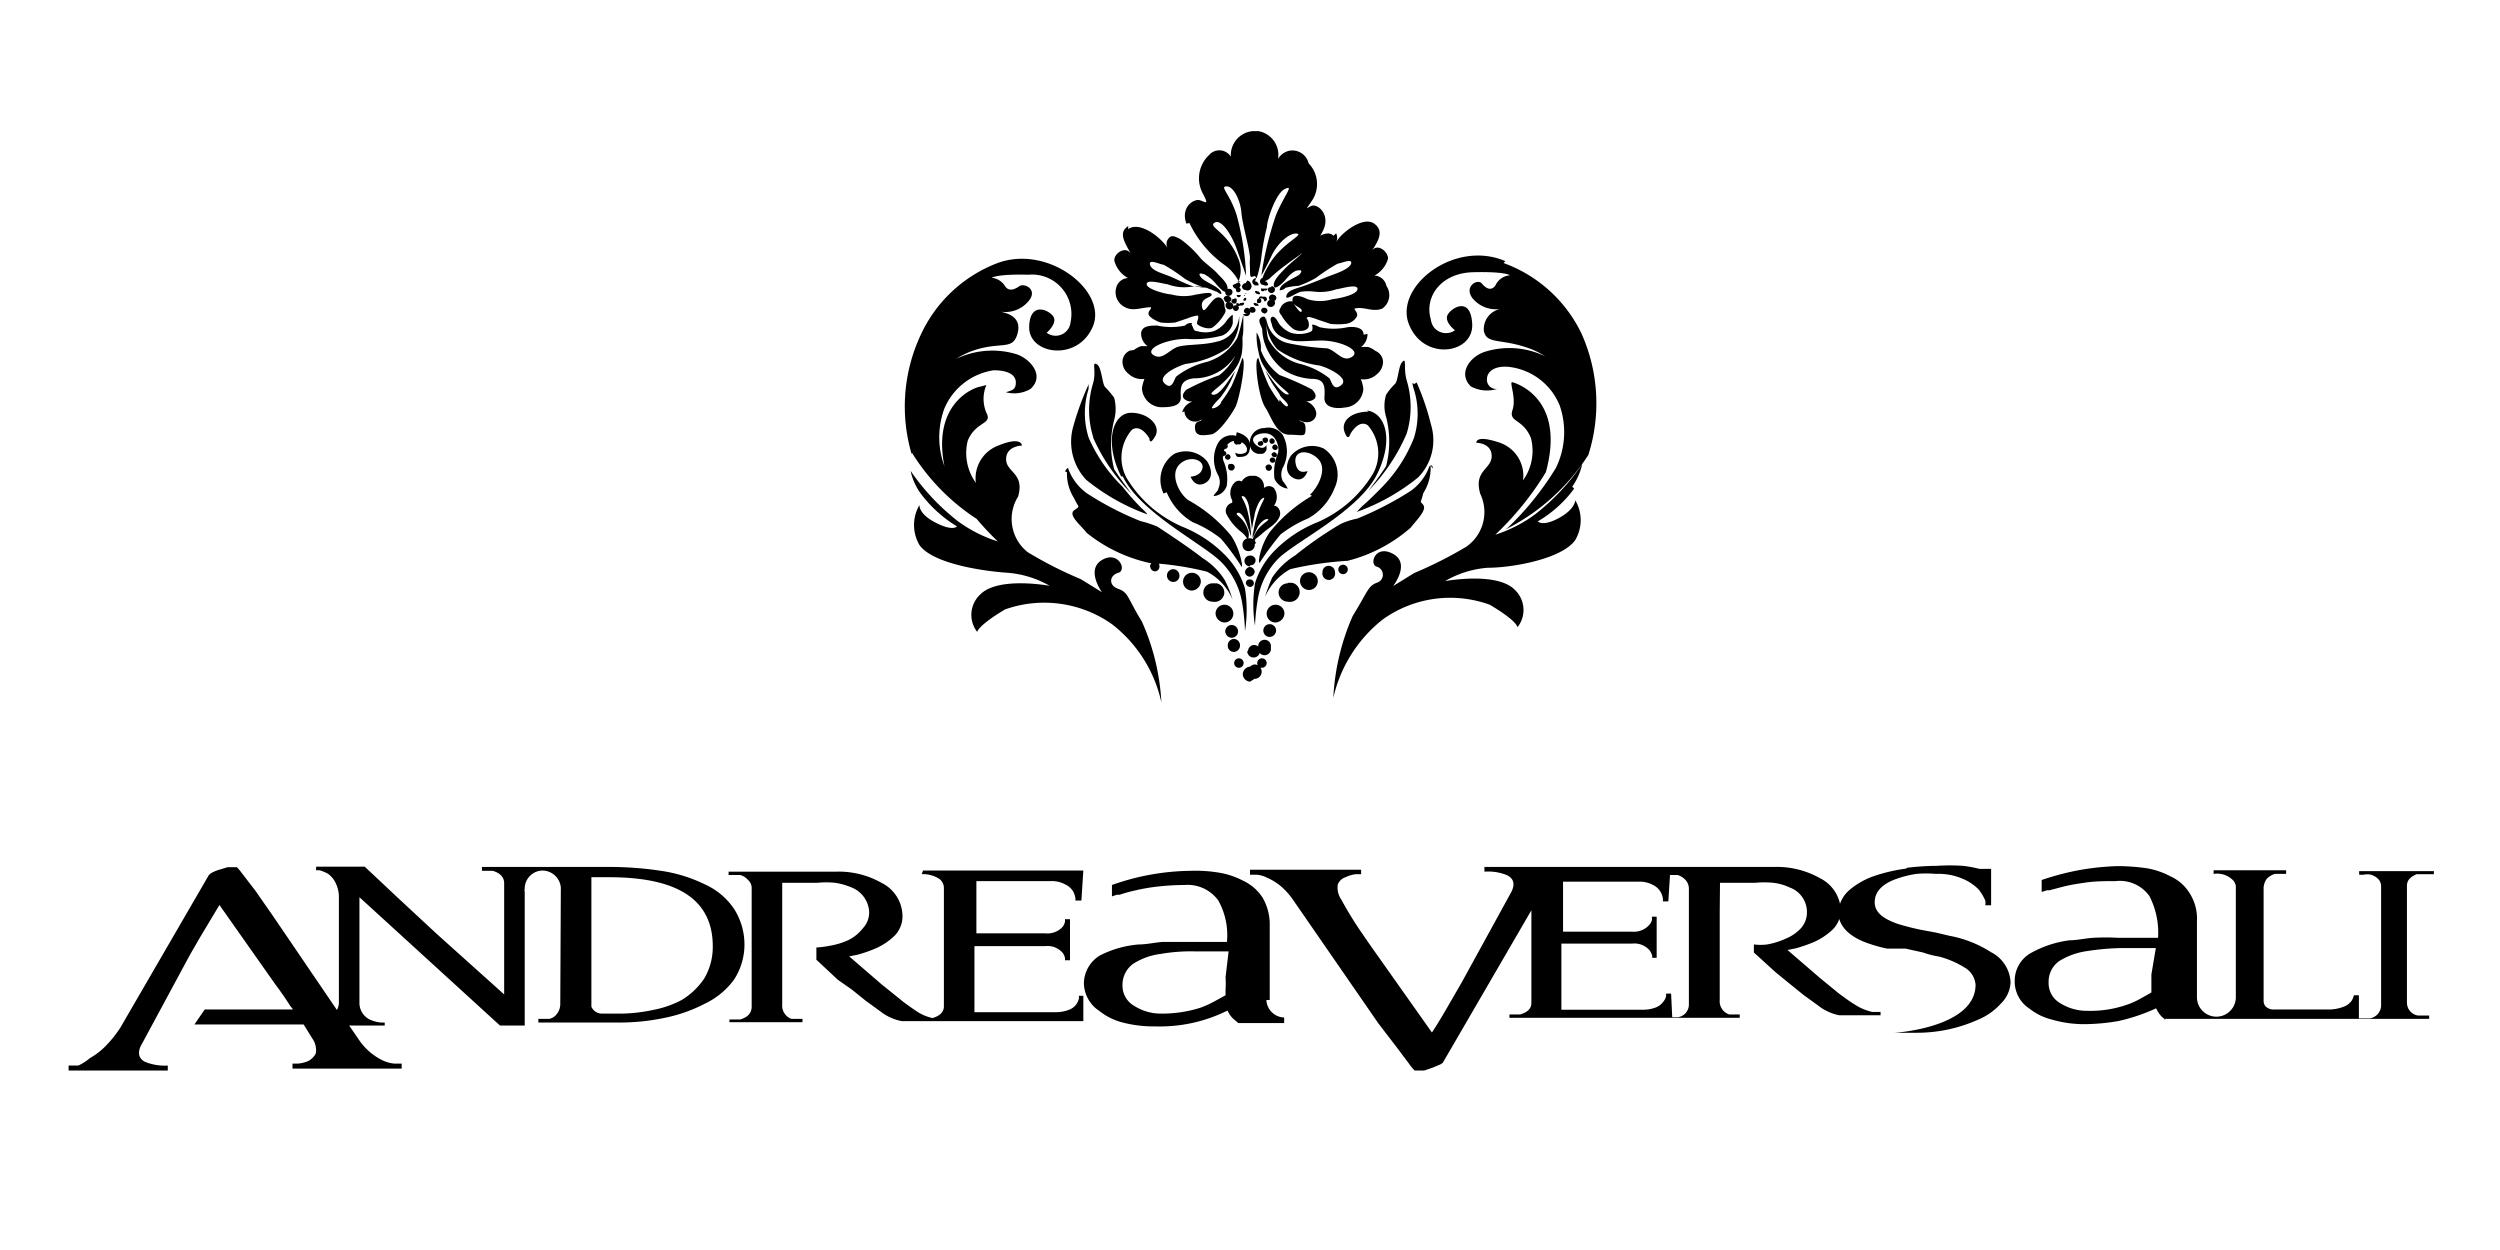 <svg id="Livello_1" data-name="Livello 1" xmlns="http://www.w3.org/2000/svg" xmlns:xlink="http://www.w3.org/1999/xlink" viewBox="0 0 90 45"><defs><style>.cls-1{fill:none;}.cls-2{clip-path:url(#clip-path);}</style><clipPath id="clip-path"><rect class="cls-1" x="32.24" y="4.45" width="25.51" height="20.96"/></clipPath></defs><title>Versaliblack</title><rect class="cls-1" x="-340.21" y="-388.84" width="595.28" height="841.89"/><g class="cls-2"><g class="cls-2"><path d="M40.68,12.62a.44.44,0,0,0-.27.38.54.54,0,0,0,.21.45.69.69,0,0,0,.58.19h0a1.78,1.78,0,0,0-.09.33.72.72,0,0,0,.67.69c.27,0,.75,0,.73-.37s0-.61.46-.67a1.75,1.75,0,0,0,1.69-1.22,1.7,1.7,0,0,0,.1-.59v-.46c0-.07-.09.47-.22.82a1.88,1.88,0,0,1-1.1.86,2.88,2.88,0,0,0-1.1.53c-.09.14-.15.5-.42.24s.44-.61.77-.7a3.53,3.53,0,0,0,1.53-.58,1.56,1.56,0,0,0,.39-1.15,1,1,0,0,1-.81.93c-.47.13-1.06.09-1.38.18s-.57.52-.9.3.47-.58,1.19-.58A4,4,0,0,0,44,12.08a.65.65,0,0,0,.38-.44v-.29c0-.06-.19.14-.24.22a1,1,0,0,1-.44.35,1.06,1.06,0,0,1-.61,0c-.12,0-.12-.1-.17-.19s0-.09,0-.1a.3.3,0,0,0-.26.09,2.36,2.36,0,0,1-1,0c-.24,0-.55,0-.58.27a.57.57,0,0,0,.23.47h-.23a.94.94,0,0,0-.26.14m2-4.57a3.93,3.93,0,0,0,1.28,1.52,1.69,1.69,0,0,1,.49.57,1.05,1.05,0,0,0,0-.78c-.38-1-1.11-1.16-.87-1.32s.61.42.79.91l.35,1a9.79,9.79,0,0,0-.35-2.22c-.26-.77-.61-1-.35-1s.5.53.53.94S45,9,45,9.31a1.71,1.71,0,0,0,0,.32c0,.31,0,.38.12.32s.09.17.14,0a4.15,4.15,0,0,0,.15-.7h0a8.4,8.4,0,0,1,.2-1.08c0-.25.32-1.22.65-1.37s0,.18-.32.93a11.66,11.66,0,0,0-.53,2.19s.14-.23.36-.7.66-.85.92-.81-.55.35-1,1.11-.18.63,0,.52a5.68,5.68,0,0,1,.6-.5c.56-.43,1.09-.69,1.35-1.26s-.21-.95-.42-.87-.25.21,0-.17a1.07,1.07,0,0,0-.11-1.36.6.6,0,0,0-.71-.45.63.63,0,0,0-.39.29.87.87,0,0,0-.71-1h-.2a.87.87,0,0,0-.79.92.49.49,0,0,0-.68-.15.27.27,0,0,0-.08.07A1.15,1.15,0,0,0,43.32,7c.2.39.09.28-.12.21s-.71.24-.49.84m6.38,4c0-.27-.34-.3-.58-.27a2.36,2.36,0,0,1-1,0s-.21-.11-.26-.09,0,0,0,.1,0,.14-.17.19a1.06,1.06,0,0,1-.61,0,1,1,0,0,1-.44-.35s-.13-.28-.24-.22,0,.23,0,.29a.65.65,0,0,0,.38.44c.43.2.61.14,1.33.12s1.52.35,1.18.58-.56-.21-.9-.3a9,9,0,0,1-1.38-.18,1,1,0,0,1-.81-.93,1.56,1.56,0,0,0,.4,1.15,3.49,3.49,0,0,0,1.52.58c.34.09,1.07.46.78.7s-.34-.1-.43-.24a2.81,2.81,0,0,0-1.1-.53,1.83,1.83,0,0,1-1.09-.86c-.14-.35,0-.92-.23-.82s0,.35,0,.46a1.74,1.74,0,0,0,.11.55,2,2,0,0,0,.68.91,2.1,2.1,0,0,0,1,.31c.47,0,.47.28.45.67s.46.41.73.36a.71.71,0,0,0,.67-.68,1.31,1.31,0,0,0-.09-.34h0a.68.68,0,0,0,.58-.18.58.58,0,0,0,.22-.46.45.45,0,0,0-.28-.38.82.82,0,0,0-.26-.14H49a.58.58,0,0,0,.23-.47M40.62,8.14c-.41.24-.07.67.09,1-.18-.32-.64,0-.59.26a1,1,0,0,0,.49.61.46.46,0,0,0-.43.36.6.6,0,0,0,.32.69c.3.16.61,0,.94,0,0,.09-.12.15-.09.26s.28.24.43.29a2.35,2.35,0,0,0,.53,0l.47-.16a1.58,1.58,0,0,1,.31-.09c.11,0,0,.2,0,.28s.43.27.59.13a1.64,1.64,0,0,0,.4-.47c.09-.15,0-.17,0-.33s-.17-.4-.4-.17-.36.55-.41.23.37-.31.35-.43-.47,0-.55,0a1.72,1.72,0,0,1-.9,0c-.13,0-.88-.17-.89-.37s.64,0,.74,0a1.73,1.73,0,0,0,.81.1,1.77,1.77,0,0,1,.46,0c.16,0,.39.16.54.15s-.56-.15-.74-.15-.61-.22-.9-.35-.73-.22-.79-.45.38,0,.49,0a6.41,6.41,0,0,1,.77.51,3.6,3.6,0,0,0,.63.29,2.6,2.6,0,0,1,.47.16c.07,0,.14.11.21.09,0-.25-.59-.41-.73-.59s0-.15.11-.12a1.45,1.45,0,0,1,.41.33c.11.13.39.46.43.23s-.25-.45-.37-.59-.4-.34-.58-.52a3.78,3.78,0,0,0-.73-.7c-.3-.17-.37-.14-.47,0a.31.31,0,0,0,0,.32c-.22-.37-1-1-1.43-.69m5.45,6.22a5.25,5.25,0,0,1-.38-.58,9.88,9.88,0,0,1-.38-1c-.17,0,0,1.39.24,1.76s.4,1,.88,1,.58.11.58-.21-.16-.21-.23-.32c.34.2.66,0,.61-.29a.53.53,0,0,0-.36-.38c.26,0,.5-.14.21-.43a10.16,10.16,0,0,0-1.17-.52,2,2,0,0,1-.67-.89,1.09,1.09,0,0,0-.15-.64,2.41,2.41,0,0,0,.07.71,1.37,1.37,0,0,0,.2.52c.47.75,1.05,1,.84,1s-.64-.64-.79-.86a3.63,3.63,0,0,0,.36.64l.15.22c0,.09.34.32.29.41s-.23-.14-.3-.23m1.17,3.47a5.45,5.45,0,0,0-1.52,1.31c-.38.55-.44,1.22-.35,1.08a10.62,10.62,0,0,1,.74-1,4.41,4.41,0,0,1,1-.58,2.16,2.16,0,0,0,.94-1.08,1.13,1.13,0,0,0-.38-1.43,1,1,0,0,0-1.19.26c-.22.35-.18.69.14.82s.44-.21.46-.26-.35.19-.43-.3.49-.49.82-.14,0,1-.3,1.28m-1.69-7.07a.07.07,0,0,0-.08-.07.07.07,0,0,0-.07.07h0m.42.31a.16.16,0,0,0,.16-.12c0-.08,0-.13-.14-.14a.14.14,0,0,0-.14.12.12.12,0,0,0,.11.14h0m-.32-.58a.09.09,0,0,0,.1,0,.1.1,0,0,0-.1-.09h0a.08.08,0,0,0,0,.09m-.18.27h0m-.12,0h0m-.14.42a.11.11,0,0,0,.11.1s.12,0,.12-.09a.12.12,0,0,0-.11-.12.11.11,0,0,0-.12.09v0m.29-.23h.09a.09.09,0,0,0,.05-.12.12.12,0,0,0-.05-.05s-.1,0-.1.09m0-.44h0m.22,0v0a.08.08,0,0,0,.08.07.08.08,0,0,0,.08-.07M45.49,10a.13.13,0,0,0-.13.12.13.13,0,0,0,.13.14h0a.16.16,0,0,0,.16,0,.14.14,0,0,0-.14-.14m0,1.17a.12.12,0,0,0,.12-.11.11.11,0,0,0-.1-.1.11.11,0,0,0-.13.09h0a.13.13,0,0,0,.11.11m-.24-.79a.07.07,0,0,0-.09,0,.09.09,0,0,0,.09.09h0a.07.07,0,0,0,.09,0,.09.09,0,0,0-.09-.09h0M45.91,16a.11.11,0,0,0-.11.11.11.11,0,0,0,.11.09.09.09,0,0,0,.09-.09h0a.12.12,0,0,0-.09-.11m0,.57a.1.1,0,1,0-.2,0,.11.11,0,0,0,.1.09.09.09,0,0,0,.1-.09h0m-.34.25a.11.11,0,0,0,.09.13h0a.12.12,0,0,0,.13-.11v0a.12.12,0,0,0-.12-.12.13.13,0,0,0-.12.12m.24-1.06a.09.09,0,0,0-.09.09h0a.11.11,0,0,0,.08.11h0s.11,0,.11-.09a.11.11,0,0,0-.11-.11m0,.59a.11.11,0,0,0,.11.09.08.08,0,0,0,.08-.07.11.11,0,0,0-.09-.11.11.11,0,0,0-.11.11m-.38-.5a.09.09,0,0,0-.11.07v0a.09.09,0,0,0,.09.09h0s.11,0,.11-.09a.09.09,0,0,0-.09-.09h0m-.17-5.59h-.09a.14.14,0,0,0,.09,0h0m0,.73h.09a.09.09,0,0,0-.09-.09h0a.08.08,0,0,0-.09,0,.09.09,0,0,0,.09.09h0m0-1a.17.17,0,0,0-.14.12.14.14,0,0,0,.14.14h0a.15.15,0,0,0,.09,0,.13.13,0,0,0-.13-.14h0m.47,5.71a.09.09,0,0,0-.09-.09h0s-.11,0-.11.09a.14.14,0,0,0,.09.11.11.11,0,0,0,.11-.11M45,16a.34.34,0,0,0,.34.34l.1,0a.21.21,0,0,0,.15-.26.14.14,0,0,0,0-.06s-.1.23-.37,0,0-.44.35-.42.5.45.44.71a1.8,1.8,0,0,0-.13.92.6.6,0,0,0,.48.36,1.27,1.27,0,0,0-.18-.27.57.57,0,0,1,0-.48,1.24,1.24,0,0,0,0-1.18.63.63,0,0,0-.66-.25A.52.52,0,0,0,45,16m-.79.82a.12.12,0,0,0,.12.12.12.12,0,0,0,0-.24c-.07,0-.13,0-.12.12M44,16.07a.09.09,0,0,0,.1.09.1.1,0,0,0,.1-.09h0a.1.1,0,0,0-.11-.1.12.12,0,0,0-.09.1m1.52-5.22a.09.09,0,0,0,.09-.08.09.09,0,0,0-.09-.09h-.09a.08.08,0,0,0,.06.09h0m-1,.43a.13.13,0,0,0,.11-.11.1.1,0,0,0-.11-.1h0a.1.1,0,0,0-.11.1.13.13,0,0,0,.12.11m-.29,5.35a.1.1,0,0,0,.09-.1h0a.11.11,0,0,0-.1-.1.13.13,0,0,0-.1.1.1.1,0,0,0,.11.1m1,3a.22.22,0,0,0-.25-.17h0a.22.22,0,0,0-.23.2v.05a.21.21,0,0,0,.21.21h0a.22.22,0,0,0,.23-.19v-.05m-1.12-3.19a.1.1,0,0,0,.1-.07.11.11,0,0,0-.1-.11.12.12,0,0,0-.1.11.09.09,0,0,0,.1.09M44.44,11a.09.09,0,0,0,.1,0,.07.07,0,0,0,.09,0s0-.09-.11-.09a.08.08,0,0,0,0,.09m0-.38v0a.08.08,0,0,0,.08.08.08.08,0,0,0,.07-.08m.15,0h0c0,.08-.07,0,0,0h0m-.15-.49-.29.13a.14.14,0,0,0,.28,0,.17.17,0,0,0-.14-.13m0,.25a.08.08,0,0,0,0,.12.09.09,0,0,0,.12,0,.1.1,0,0,0,0-.13l0,0h-.09m-.24,5.47a.11.11,0,1,0-.22,0,.1.1,0,0,0,.11.1h0a.11.11,0,0,0,.09-.1M44.61,11h.09a.09.09,0,0,0,.09-.09h0a.07.07,0,0,0-.09,0,.07.07,0,0,0-.09.05v0m.14.35a.14.14,0,0,0,.18.06.13.13,0,0,0,.06-.18h0a.1.1,0,0,0-.1-.11h0a.13.13,0,0,0-.11.12s0,.09.13.09M42,17.72a2.25,2.25,0,0,0,.94,1.08,4.07,4.07,0,0,1,1,.58c.24.26.65.84.74,1s0-.54-.35-1.08A5.29,5.29,0,0,0,42.77,18c-.34-.25-.66-.93-.31-1.28s.89-.17.83.13-.43.31-.43.31.14.38.46.26.36-.47.13-.82a1,1,0,0,0-1.18-.26,1.13,1.13,0,0,0-.38,1.43m3-7.22h-.09a.08.08,0,0,0,.09,0m-.14,6.82a.21.21,0,0,0-.3,0l0,0a.53.53,0,0,0-.09.64v.09a.3.3,0,0,0-.22.38,1.91,1.91,0,0,0,.57.69.89.89,0,0,1,.21.26.47.47,0,0,0,0-.37c-.17-.47-.49-.52-.38-.59s.27.18.35.41l.15.44a4.41,4.41,0,0,0-.15-1c-.11-.35-.26-.47-.15-.46s.21.25.23.43.09.63.1.78v.3h0a1.5,1.5,0,0,0,0-.3h0a4.84,4.84,0,0,1,.09-.49c0-.11.14-.56.29-.64s0,.09-.13.43a4.27,4.27,0,0,0-.23,1l.15-.32c.09-.21.29-.39.4-.36s-.25.15-.45.51,0,.28,0,.23,0,0,.26-.23.48-.32.6-.57-.09-.45-.19-.42-.1.11,0,0a.54.54,0,0,0,0-.64.27.27,0,0,0-.36,0,.39.39,0,0,0-.31-.44H45a.41.41,0,0,0-.35.43m-.15-1.87a.58.58,0,0,0-.64.24,1.2,1.2,0,0,0,0,1.19.55.55,0,0,1,0,.47c0,.09-.15.18-.17.27a.54.54,0,0,0,.47-.36,1.62,1.62,0,0,0-.12-.92c-.07-.25.09-.7.43-.71s.53.32.36.43a.41.41,0,0,1-.36,0,.21.21,0,0,0,.08.15c.22,0,.41,0,.45-.32s-.18-.49-.48-.57m0,.25s-.11,0-.1.09a.12.12,0,0,0,.1.11.13.13,0,0,0,.1-.11.09.09,0,0,0-.1-.09m.33-5a.07.07,0,0,0,0-.09h0a.09.09,0,0,0-.09.09h0a.07.07,0,0,0,.09,0m0,.09h0m0-.71a.15.15,0,0,0-.14.13s0,0,0,0a.13.13,0,0,0,.13.12.14.14,0,0,0,.19-.05.15.15,0,0,0,0-.17.16.16,0,0,0-.13-.12M45,20.35a.18.18,0,0,0,.2-.16v-.05A.19.19,0,0,0,45,20h0a.2.2,0,0,0-.2.19h0a.2.2,0,0,0,.2.2h0m6.58-3.52c0-.19-.12-.09-.12-.09a1.86,1.86,0,0,1-.67.89,11.77,11.77,0,0,1-1.93,1,2.57,2.57,0,0,0-.61.2A13.6,13.6,0,0,0,46.62,20a2.69,2.69,0,0,0-.82.79,5.89,5.89,0,0,0-.26.7,2.1,2.1,0,0,1,.91-1,12,12,0,0,1,2.06-.3A5.49,5.49,0,0,0,50.78,19c.23-.29.59-.64.46-.82s-.11,0,0-.43a1.66,1.66,0,0,0,.26-1m5.1.77a2.26,2.26,0,0,0,.36-.81,8.13,8.13,0,0,1-1.7,1.81,5,5,0,0,1-1.43.73A10.84,10.84,0,0,0,55.65,17c.73-2.65-1.06-3.2-1.2-3.24s.15.55,0,1,.37.3.66,1a1.81,1.81,0,0,1-.28,1.53A1.26,1.26,0,0,0,54,15.94c-.91-.31-.85,0-.85,0s.55,0,.55.48-.66.51-.41,1.36a1.52,1.52,0,0,1-.5,1.9,15.05,15.05,0,0,1-1.88.95l-.76.47s.64-.81,0-1.16-.87.37-.59.46a.3.3,0,0,1,0,.58c-.32.13-.31.3-.86,1.19A8.3,8.3,0,0,0,48,25.12a5,5,0,0,1,1.78-2.82,4.17,4.17,0,0,1,3.85-.53c1,.59,1,.81,1,.81a1,1,0,0,0-.09-1.34c-.64-.67-2.52-.32-2.52-.32a3.61,3.61,0,0,1,1.53-.48c.9,0,2.69-.32,3.16-1a1.41,1.41,0,0,0,0-1.43s0,.32-.59.64-.76.12-.76.12a4.35,4.35,0,0,0,1.31-1.18M44.26,10.88c-.07,0-.14,0-.14.14a.16.16,0,0,0,.16.12A.13.13,0,0,0,44.4,11v0a.14.14,0,0,0-.14-.12M45,21.13a.14.14,0,0,0,.14-.14h0a.14.14,0,0,0-.15-.13.13.13,0,0,0-.14.13h0a.17.17,0,0,0,.15.14m0-.37a.2.2,0,0,0,.17-.18.19.19,0,0,0-.18-.17.21.21,0,0,0-.17.19.18.18,0,0,0,.18.16m5.9-6.93c-.11-.16,0,.19,0,.19a2.9,2.9,0,0,1,0,1.75,5.3,5.3,0,0,1-1.15,1.77c-.32.33-.63.62-.71.68l-.2.21a7.52,7.52,0,0,0,2.21-1.24,1.91,1.91,0,0,0,.47-1.89A9.31,9.31,0,0,0,51,13.77M44.9,23.44a.23.23,0,0,0,.23.23h0a.23.23,0,0,0,.23-.23h0a.21.21,0,0,0-.2-.22h0a.22.22,0,0,0-.23.22h0m.23,1a.26.26,0,1,0,0-.52A.31.31,0,0,0,45,24a.28.28,0,0,0-.26.28.28.28,0,0,0,.26.26M44.61,16a.09.09,0,0,0,.09-.09h0a.1.1,0,0,0-.09-.1h0a.1.1,0,0,0-.09.1h0a.09.09,0,0,0,.1.09m-.1-5.24a.09.09,0,0,0-.1,0,.09.09,0,0,0-.09.09h0a.11.11,0,0,0,.09.08.09.09,0,0,0,.1-.06v0M38.41,17a1.65,1.65,0,0,0,.26.94c.17.37.23.26,0,.43s.23.53.46.82a5.49,5.49,0,0,0,2.27,1.08,10.92,10.92,0,0,1,2.05.31,2,2,0,0,1,.92,1,3.79,3.79,0,0,0-.28-.7,2.51,2.51,0,0,0-.8-.79c-.43-.35-1.53-1.07-1.62-1.13a4,4,0,0,0-.61-.2,11,11,0,0,1-1.93-1,1.88,1.88,0,0,1-.67-.88s0-.11-.12.09m-3.05-3.05c-.14,0-1.93.59-1.2,3.24a10.58,10.58,0,0,0,1.83,2.33,4.89,4.89,0,0,1-1.44-.73,8.13,8.13,0,0,1-1.7-1.81,2.19,2.19,0,0,0,.36.81,4.65,4.65,0,0,0,1.31,1.19s-.13.19-.76-.13-.59-.64-.59-.64a1.43,1.43,0,0,0,0,1.44c.47.67,2.27.94,3.17,1a3.6,3.6,0,0,1,1.52.47s-1.87-.35-2.51.32a1,1,0,0,0-.1,1.34s0-.21,1-.81a4.23,4.23,0,0,1,3.85.53,4.87,4.87,0,0,1,1.78,2.82,8.17,8.17,0,0,0-.7-2.91c-.54-.88-.48-1.05-.85-1.18s-.32-.49,0-.58,0-.81-.59-.46,0,1.16,0,1.16l-.76-.47A14.4,14.4,0,0,1,37,19.88a1.52,1.52,0,0,1-.35-2c.25-.85-.43-.87-.43-1.35s.57-.49.57-.49,0-.35-.85,0a1.26,1.26,0,0,0-.81,1.34,1.83,1.83,0,0,1-.29-1.52c.3-.71.9-.57.67-1a1.28,1.28,0,0,1,0-1m3.67,0a10.21,10.21,0,0,0-.55,1.52,2,2,0,0,0,.47,1.89,7.55,7.55,0,0,0,2.21,1.25,1.34,1.34,0,0,0-.2-.21,8.78,8.78,0,0,1-.7-.79,5.55,5.55,0,0,1-1.22-1.77,2.9,2.9,0,0,1,0-1.75v-.19m3.45,1a.38.38,0,0,0,.61.29c0,.11-.25,0-.23.32s.32.25.58.22.74-.72.88-1,.41-1.7.24-1.75a9.72,9.72,0,0,1-.38,1,4.45,4.45,0,0,1-.38.58c0,.09-.17.22-.3.23s.21-.32.29-.41l.15-.21a3.46,3.46,0,0,0,.36-.72c-.16.21-.53.89-.79.85s.37-.28.84-1a1.37,1.37,0,0,0,.2-.52,2.81,2.81,0,0,0,0-.71,2.65,2.65,0,0,1-.15.63,2.08,2.08,0,0,1-.67.9,8.28,8.28,0,0,0-1.18.52c-.3.29,0,.43.22.43a.54.54,0,0,0-.37.38M44.43,23a.23.23,0,0,0-.23.23h0a.22.22,0,0,0,.21.24h0a.23.23,0,0,0,.23-.24.23.23,0,0,0-.23-.23h0m-3-2.6a.18.18,0,0,0,.17.17h0a.17.17,0,0,0,.16-.17h0a.16.16,0,0,0-.15-.18h0a.18.18,0,0,0-.19.18m2.94,2.1a.23.23,0,0,0-.23.23.24.24,0,0,0,.23.23.23.23,0,0,0,.23-.23.23.23,0,0,0-.23-.23h0m3.84-2a.17.17,0,0,0,.34,0,.17.17,0,0,0-.34,0h0M45.48,22.7a.23.23,0,0,0,.23.23.24.24,0,0,0,.23-.23.23.23,0,0,0-.23-.23.23.23,0,0,0-.23.23h0m-.18.61a.23.23,0,1,0,.45,0h0a.23.23,0,1,0-.45,0m.13.73a.17.17,0,0,0,0-.34.17.17,0,0,0,0,.34h0m-.83-.34a.17.17,0,0,0,0,.34.17.17,0,0,0,0-.34m-4.18-6.55c.63,1.3,2.79,2.37,3.51,3.05a2.7,2.7,0,0,1,.79,1.52,7.65,7.65,0,0,1,.1,1,4.91,4.91,0,0,0,0-1.53,2.89,2.89,0,0,0-.74-1.23,4.5,4.5,0,0,0-1.52-1,4.37,4.37,0,0,1-2-1.75,1.53,1.53,0,0,1,.19-1.74c.34-.22.63.32.63.32s0,.28.21-.09-.24-.84-.87-.84-1,1-.36,2.29M48,8.49c-.1-.14-.35-.08-.48,0s-.48.49-.72.7-.4.33-.58.52-.4.41-.36.59.38-.18.42-.23.25-.3.41-.33.2,0,.11.12-.75.33-.73.59a.29.29,0,0,0,.21-.09,2.54,2.54,0,0,1,.47-.07,3.6,3.6,0,0,0,.63-.29,6.52,6.52,0,0,1,.78-.51c.1,0,.54-.21.48,0s-.61.38-.79.45-.59.24-.9.35-.59.15-.64.36.38-.14.55-.15a1.77,1.77,0,0,1,.46,0,1.8,1.8,0,0,0,.8-.09c.11,0,.77-.22.75,0s-.76.35-.9.36a1.53,1.53,0,0,1-.9,0s-.51-.27-.54,0,.36.28.33.43-.33-.32-.33-.35a.42.42,0,0,0-.4.17c-.08.16-.12.18,0,.33a1.64,1.64,0,0,0,.4.47c.16.14.6.14.59-.13s-.18-.23,0-.28a1.49,1.49,0,0,1,.3.09l.48.16a2.35,2.35,0,0,0,.53,0,.53.53,0,0,0,.43-.29c0-.16-.08-.17-.1-.26.34-.09.64.14,1,0a.59.59,0,0,0,.15-.82.46.46,0,0,0-.43-.37,1,1,0,0,0,.49-.61c0-.27-.41-.58-.59-.26.17-.29.5-.71.09-1s-1.22.37-1.37.67a.36.36,0,0,0,0-.32m6.09,1c-1.84-.79-4,.92-3.47,2.27s2.33,1.07,2.28,0-.82-.55-.9-.3.28.52.28.52a.56.56,0,0,1-.77-.12.63.63,0,0,1-.1-.27c-.24-.8.35-1.67,1.52-1.7s1.33.11,1.33.11a.63.63,0,0,0-.49.3c-.14.29-.36.2-.52,0s-.68.12-.32.55a1.09,1.09,0,0,0,1,.36.74.74,0,0,0-.61.8c.11.5.63.24,1.71.65a3,3,0,0,1,.5.26,2.94,2.94,0,0,0-2.16-.17c-.55.17-1,.78-.52,1.25a1.21,1.21,0,0,0,.95.09h0a.33.33,0,0,1-.37-.35c0-.26.26-.5.81-.44a2.25,2.25,0,0,1,1.81,1.39,2.93,2.93,0,0,1-.14,2.25A10.64,10.64,0,0,1,54.28,19l-.1.07a7.63,7.63,0,0,0,3-2.69A6.14,6.14,0,0,0,56.93,12a5,5,0,0,0-2.8-2.53m-9.9.93a.12.12,0,0,0-.12.12.12.12,0,0,0,.12.13h0a.14.14,0,0,0,.14-.14h0a.11.11,0,0,0-.1-.11h0m-.2.37a.13.13,0,0,0,.12.12h0a.14.14,0,0,0,.14-.12.15.15,0,0,0-.16-.12.12.12,0,0,0-.12.12h0m-4.69,5a6.76,6.76,0,0,0,1.37,2s-.42-.56-.62-.88a3.54,3.54,0,0,1,0-1.77,1.55,1.55,0,0,0,0-.8,3.05,3.05,0,0,0-.32-.38c-.12-.11-.12-.73-.31-.83s0,.25-.13.69a3.3,3.3,0,0,0,0,1.92m6.42-5.38a.11.11,0,0,0-.13.07v0a.14.14,0,0,0,.13.14h0a.13.13,0,0,0,.13-.13.13.13,0,0,0-.13-.12h0m-12.94,6a7.66,7.66,0,0,0,3,2.77l-.1-.08A10.58,10.58,0,0,1,34.09,17,3,3,0,0,1,34,14.7a2.3,2.3,0,0,1,1.77-1.37c.55,0,.8.18.8.44s-.13.28-.36.35h0A1.15,1.15,0,0,0,37.1,14c.52-.47,0-1.08-.51-1.25a3,3,0,0,0-2.17.17,3.06,3.06,0,0,1,.51-.26c1.08-.41,1.52,0,1.7-.65s-.46-.75-.61-.79a1.09,1.09,0,0,0,1-.37c.37-.43-.15-.67-.32-.55s-.38.21-.52,0a.63.63,0,0,0-.48-.3s.18-.14,1.32-.11a1.42,1.42,0,0,1,1.52,1.71.54.54,0,0,1-.86.38s.33-.28.27-.52-.87-.7-.9.3,1.74,1.28,2.29,0-1.63-3-3.48-2.27a5,5,0,0,0-2.72,2.58,6.08,6.08,0,0,0-.32,4.28m16.45-1.53c-.63,0-1,.34-.87.72s.21.09.21.09.29-.55.63-.32a1.53,1.53,0,0,1,.19,1.74,4.37,4.37,0,0,1-2,1.75,4.5,4.5,0,0,0-1.52,1A2.89,2.89,0,0,0,45.18,21a4.91,4.91,0,0,0,0,1.53,7.46,7.46,0,0,1,.1-.95,2.7,2.7,0,0,1,.79-1.52c.72-.64,2.88-1.71,3.51-3s.26-2.21-.37-2.28M50.52,13c-.18.09-.18.72-.3.82a2.37,2.37,0,0,0-.32.39,1.36,1.36,0,0,0,0,.8,3.54,3.54,0,0,1,0,1.77c-.2.32-.6.84-.63.88a6.76,6.76,0,0,0,1.37-2.05,3.3,3.3,0,0,0,0-1.92c-.12-.44,0-.78-.13-.69m-4.68-2.4a.14.14,0,0,0-.15.12.13.13,0,0,0,.13.12.12.12,0,0,0,.14-.11h0a.12.12,0,0,0-.12-.12h0m2,9.76a.22.22,0,0,0-.22.23.23.23,0,1,0,.45,0,.23.23,0,0,0-.23-.23M43.65,21a.33.33,0,0,0-.33.33v0a.33.33,0,0,0,.33.33h0a.35.35,0,0,0,.42-.27A.34.34,0,0,0,43.8,21h-.15m-.74-.38a.32.32,0,0,0-.32.32.32.32,0,0,0,.32.32.34.34,0,0,0,.32-.32.32.32,0,0,0-.32-.32m-.67-.13a.23.23,0,0,0-.23.23.23.23,0,0,0,.23.23h0a.22.22,0,0,0,.22-.23.23.23,0,0,0-.22-.23m4.12.51a.33.33,0,0,0-.33.33v0a.33.33,0,0,0,.33.33h0a.35.35,0,0,0,.42-.27.34.34,0,0,0-.27-.41h-.15m.76-.38a.32.32,0,0,0-.32.32.33.33,0,0,0,.32.32.32.32,0,0,0,.32-.32h0a.32.32,0,0,0-.32-.32M45.6,22.09a.32.32,0,0,0,.32.32.34.34,0,0,0,.32-.32.32.32,0,1,0-.64,0m-1.52-.32a.32.32,0,0,0-.32.32.34.34,0,0,0,.32.32.32.32,0,0,0,0-.64"/></g></g><path d="M60.2,36.62h.2a.46.46,0,0,0,.4-.46V32a.46.46,0,0,0-.13-.33.62.62,0,0,0-.28-.17h-.27l-.06.95h-.2a.24.24,0,0,0,0-.12.63.63,0,0,0-.35-.47,1,1,0,0,0-.52-.12H56.27v1.8h2.49a.73.73,0,0,0,.61-.24.4.4,0,0,0,.1-.18V33h.17v1.48h-.16v-.08a.89.89,0,0,0-.08-.17.72.72,0,0,0-.64-.26H56.21v2.38h2.94a1.28,1.28,0,0,0,.48-.09.62.62,0,0,0,.25-.2.47.47,0,0,0,.1-.2v-.09h.18Zm1.71-3.8V36a.5.5,0,0,0,.34.52h.38v.12H54.34v-.12h.39c.27-.08.4-.22.4-.41V32.77l-3.19,5.49-.07.05-.28.12-.32.11h-.34a1.48,1.48,0,0,1-.2-.24l-.45-.6-.66-.86-3.08-4.46a2.52,2.52,0,0,0-.47-.51,2.07,2.07,0,0,0-.45-.27,1,1,0,0,0-.38-.11H45v-.18h4v.16h-.19a1.21,1.21,0,0,0-.37.11.45.45,0,0,0-.28.26.76.76,0,0,0,.13.55A12.84,12.84,0,0,0,49,33.55c.16.23.34.5.55.79l2,2.83h0c.2-.3.43-.69.7-1.16l.37-.64,1.75-3.19c.19-.32.14-.54-.11-.67a1.77,1.77,0,0,0-.82-.13v-.17H63.86a3.15,3.15,0,0,1,1.65.4,1.35,1.35,0,0,1,.76,1.16,1,1,0,0,1-.3.7,2.46,2.46,0,0,1-.66.44,5.75,5.75,0,0,1-.66.23l-.3.06,1.16,1,.67.55c.23.17.42.31.57.4a2,2,0,0,0,.65.28h.3v.12H66.21a1.82,1.82,0,0,1-.77-.36l-.51-.37-.52-.42L63.92,35l-.78-.71V34a1.93,1.93,0,0,0,.48,0,2.74,2.74,0,0,0,.67-.21,1.53,1.53,0,0,0,.54-.37.85.85,0,0,0,.22-.57.94.94,0,0,0-.62-.9,1.86,1.86,0,0,0-.6-.17,3.32,3.32,0,0,0-.63,0H61.92Zm6.74-1.58a9.45,9.45,0,0,1,1.07-.07,7.37,7.37,0,0,1,.94,0,4.21,4.21,0,0,1,.6.11h.42v1.31h-.21a.49.49,0,0,0,0-.17,1.9,1.9,0,0,0-.23-.39,1.75,1.75,0,0,0-.55-.38,2.21,2.21,0,0,0-1-.19,4.09,4.09,0,0,0-.7,0,3.79,3.79,0,0,0-.72.18c-.51.18-.77.46-.78.82s.26.6.83.8a8.94,8.94,0,0,0,.87.22l.49.09.51.12a4.19,4.19,0,0,1,1.49.59,1.28,1.28,0,0,1,.7,1.08,1.13,1.13,0,0,1-.35.77,2.26,2.26,0,0,1-.8.57,5.4,5.4,0,0,1-2.24.48h-.78s2.91-.18,2.91-1.73a.78.78,0,0,0-.38-.61,3.42,3.42,0,0,0-.92-.4,3.41,3.41,0,0,1-.59-.15l-.63-.14-.67,0a5.69,5.69,0,0,1-.59-.16c-.75-.24-1.16-.64-1.16-1.16a1.15,1.15,0,0,1,.4-.79,2.75,2.75,0,0,1,.88-.5,5.91,5.91,0,0,1,1.16-.27M78,36.75l-.19-.16a1.32,1.32,0,0,1-.19-.29,6.69,6.69,0,0,1-1.37.46,7.42,7.42,0,0,1-1.24.11,4.17,4.17,0,0,1-1.16-.17,2.09,2.09,0,0,1-.79-.39,1.16,1.16,0,0,1-.53-1,1.14,1.14,0,0,1,.58-1,3.85,3.85,0,0,1,1.4-.46c.27,0,.54-.07.86-.09a8.22,8.22,0,0,1,.86,0h1.46a2.88,2.88,0,0,0-.31-1.5,1.31,1.31,0,0,0-1.22-.54c-.36,0-.71,0-1.06.05s-.53.08-.79.14l-.53.14h-.09l-.19.06v-.43a9.67,9.67,0,0,1,1.43-.37,9.53,9.53,0,0,1,1.31-.13,7.75,7.75,0,0,1,1,.07,2.81,2.81,0,0,1,.9.3,1.57,1.57,0,0,1,.69.61,1.7,1.7,0,0,1,.26,1v2.74a.7.7,0,0,0,1.4,0v-4a.4.4,0,0,0-.09-.2.81.81,0,0,0-.71-.24v-.13h2.61v.13h-.4a.66.66,0,0,0-.29.17.6.6,0,0,0-.12.39v4a.31.31,0,0,0,.07.21.41.41,0,0,0,.33.11h1.87a1.49,1.49,0,0,0,.59-.09.63.63,0,0,0,.3-.21.67.67,0,0,0,.09-.21v0h.18v.83h.4a.48.48,0,0,0,.4-.46V31.91q0-.29-.36-.42a.62.62,0,0,0-.27,0h-.16v-.13h2.69v.11H87c-.23.1-.35.22-.35.42V36.1a.47.47,0,0,0,.4.46h.4v.12H77.9Zm-.39-2.62H76.4a8.94,8.94,0,0,0-1.27.11,2.54,2.54,0,0,0-1,.36.91.91,0,0,0-.38.77.83.83,0,0,0,.41.74,1.82,1.82,0,0,0,1,.28,4,4,0,0,0,1.38-.21,2.81,2.81,0,0,0,.5-.22l.41-.23v-.65ZM45.59,36a.66.66,0,0,0,.64.63v.2H44.58l-.19-.16a1,1,0,0,1-.2-.29,5.46,5.46,0,0,1-2.6.57,4.42,4.42,0,0,1-1.25-.16,2.27,2.27,0,0,1-.77-.4,1.22,1.22,0,0,1-.55-1,1.19,1.19,0,0,1,.59-1A3.73,3.73,0,0,1,41,34c.28,0,.57-.07.85-.09h2.32a2.56,2.56,0,0,0-.31-1.49,1.36,1.36,0,0,0-1.22-.56,9.07,9.07,0,0,0-1,.06,6.86,6.86,0,0,0-.79.14,4.77,4.77,0,0,0-.54.15h-.1l-.18.06v-.41a8.67,8.67,0,0,1,2.82-.51,5.11,5.11,0,0,1,1,.06,2.87,2.87,0,0,1,.91.3,1.67,1.67,0,0,1,.69.6,1.91,1.91,0,0,1,.26,1V36Zm-1.36-1.75h-.59c-.21,0-.41,0-.62,0a6.37,6.37,0,0,0-1.23.09,2.39,2.39,0,0,0-1,.36.93.93,0,0,0-.38.77.83.83,0,0,0,.42.74,1.78,1.78,0,0,0,1,.28,4.57,4.57,0,0,0,1.38-.21,3.64,3.64,0,0,0,.49-.22l.42-.23v-.2a3.38,3.38,0,0,0,0-.45Zm-11-2.91H39l-.07,1.08h-.22a.21.21,0,0,0,0-.11.7.7,0,0,0-.09-.24.67.67,0,0,0-.27-.23,1,1,0,0,0-.52-.12H35.15v1.88h2.48a.74.74,0,0,0,.63-.24.48.48,0,0,0,.08-.18v-.09h.18v1.48h-.18v-.08a.51.51,0,0,0-.07-.17.72.72,0,0,0-.64-.26H35.08v2.38H38a1.33,1.33,0,0,0,.49-.09.56.56,0,0,0,.35-.4v-.1H39v.91H32.46a1.8,1.8,0,0,1-.78-.36l-.51-.37-.51-.41-.5-.35-.77-.72v-.44a3.78,3.78,0,0,0,.47-.06,2.75,2.75,0,0,0,.69-.21,1.54,1.54,0,0,0,.52-.43.83.83,0,0,0,.22-.57,1,1,0,0,0-.63-.89,2.43,2.43,0,0,0-.6-.17,3.32,3.32,0,0,0-.63,0H28.16v4.38a.51.51,0,0,0,.33.52h.4v.12H26.26V36.7h.39c.27-.08.41-.23.41-.46V32a.39.39,0,0,0-.13-.32.57.57,0,0,0-.28-.18h-.42v-.12h3.86a3.12,3.12,0,0,1,1.64.4A1.35,1.35,0,0,1,32.49,33a1,1,0,0,1-.3.7,2.31,2.31,0,0,1-.66.44,4.67,4.67,0,0,1-.66.23l-.3.06,1.16,1,.67.54c.18.15.37.28.56.41a1.68,1.68,0,0,0,.61.27c.27-.08.41-.22.41-.42V31.93a.43.43,0,0,0-.15-.28,1.07,1.07,0,0,0-.65-.18Zm-11.94.19v4.71a.41.41,0,0,0,.39.25h.72a5.8,5.8,0,0,0,1.1-.13A3.63,3.63,0,0,0,24.54,36a2.59,2.59,0,0,0,.81-.77,2.24,2.24,0,0,0,.31-1.16c0-1.67-1.24-2.49-3.73-2.49h-.65Zm-1.1.42a.67.67,0,0,0-.65-.61.65.65,0,0,0-.65.65.24.24,0,0,0,0,.12v4.81H18L12.94,32.3v3.77a.67.67,0,0,0,.46.67,1.32,1.32,0,0,0,.3.07h.15v.11H12.57l.33.48a2.22,2.22,0,0,0,.46.51,2.11,2.11,0,0,0,.45.28,1.24,1.24,0,0,0,.39.1h.26v.18H10.53v-.18h.19a1.18,1.18,0,0,0,.37-.09.63.63,0,0,0,.28-.28.73.73,0,0,0-.13-.54l-.31-.5H7l.37-.54h3.18l-.11-.14q-.22-.35-.54-.78l-2-2.84h0l-.69,1.15-.37.64L5.12,37.56c-.19.31-.14.55.11.67a1.89,1.89,0,0,0,.81.13v.18H2.47v-.18h.35a1.88,1.88,0,0,0,.42-.27,2.6,2.6,0,0,0,.51-.38A4.21,4.21,0,0,0,4.33,37L7.52,31.5l.07-.06a1.31,1.31,0,0,1,.27-.12l.33-.1h.34a2.17,2.17,0,0,1,.19.23l.47.61.62.89,2.32,3.41a.58.58,0,0,0,.07-.28V32.34a1.17,1.17,0,0,0-.13-.58.89.89,0,0,0-.27-.31,1.78,1.78,0,0,0-.29-.12h-.13V31.2h1.75l1.16,1.09L15.7,33.6l2.45,2.2v-4c0-.22-.14-.37-.41-.45h-.39v-.14h4.52a12.44,12.44,0,0,1,1.93.14,5.33,5.33,0,0,1,1.56.48,2.52,2.52,0,0,1,1.06.88,2.38,2.38,0,0,1,.38,1.35,2.32,2.32,0,0,1-.37,1.2,2.77,2.77,0,0,1-1.07.88,5.46,5.46,0,0,1-1.47.51,7.72,7.72,0,0,1-1.66.16H19.38v-.13h.39a.44.44,0,0,0,.27-.17.58.58,0,0,0,.13-.38Z"/></svg>